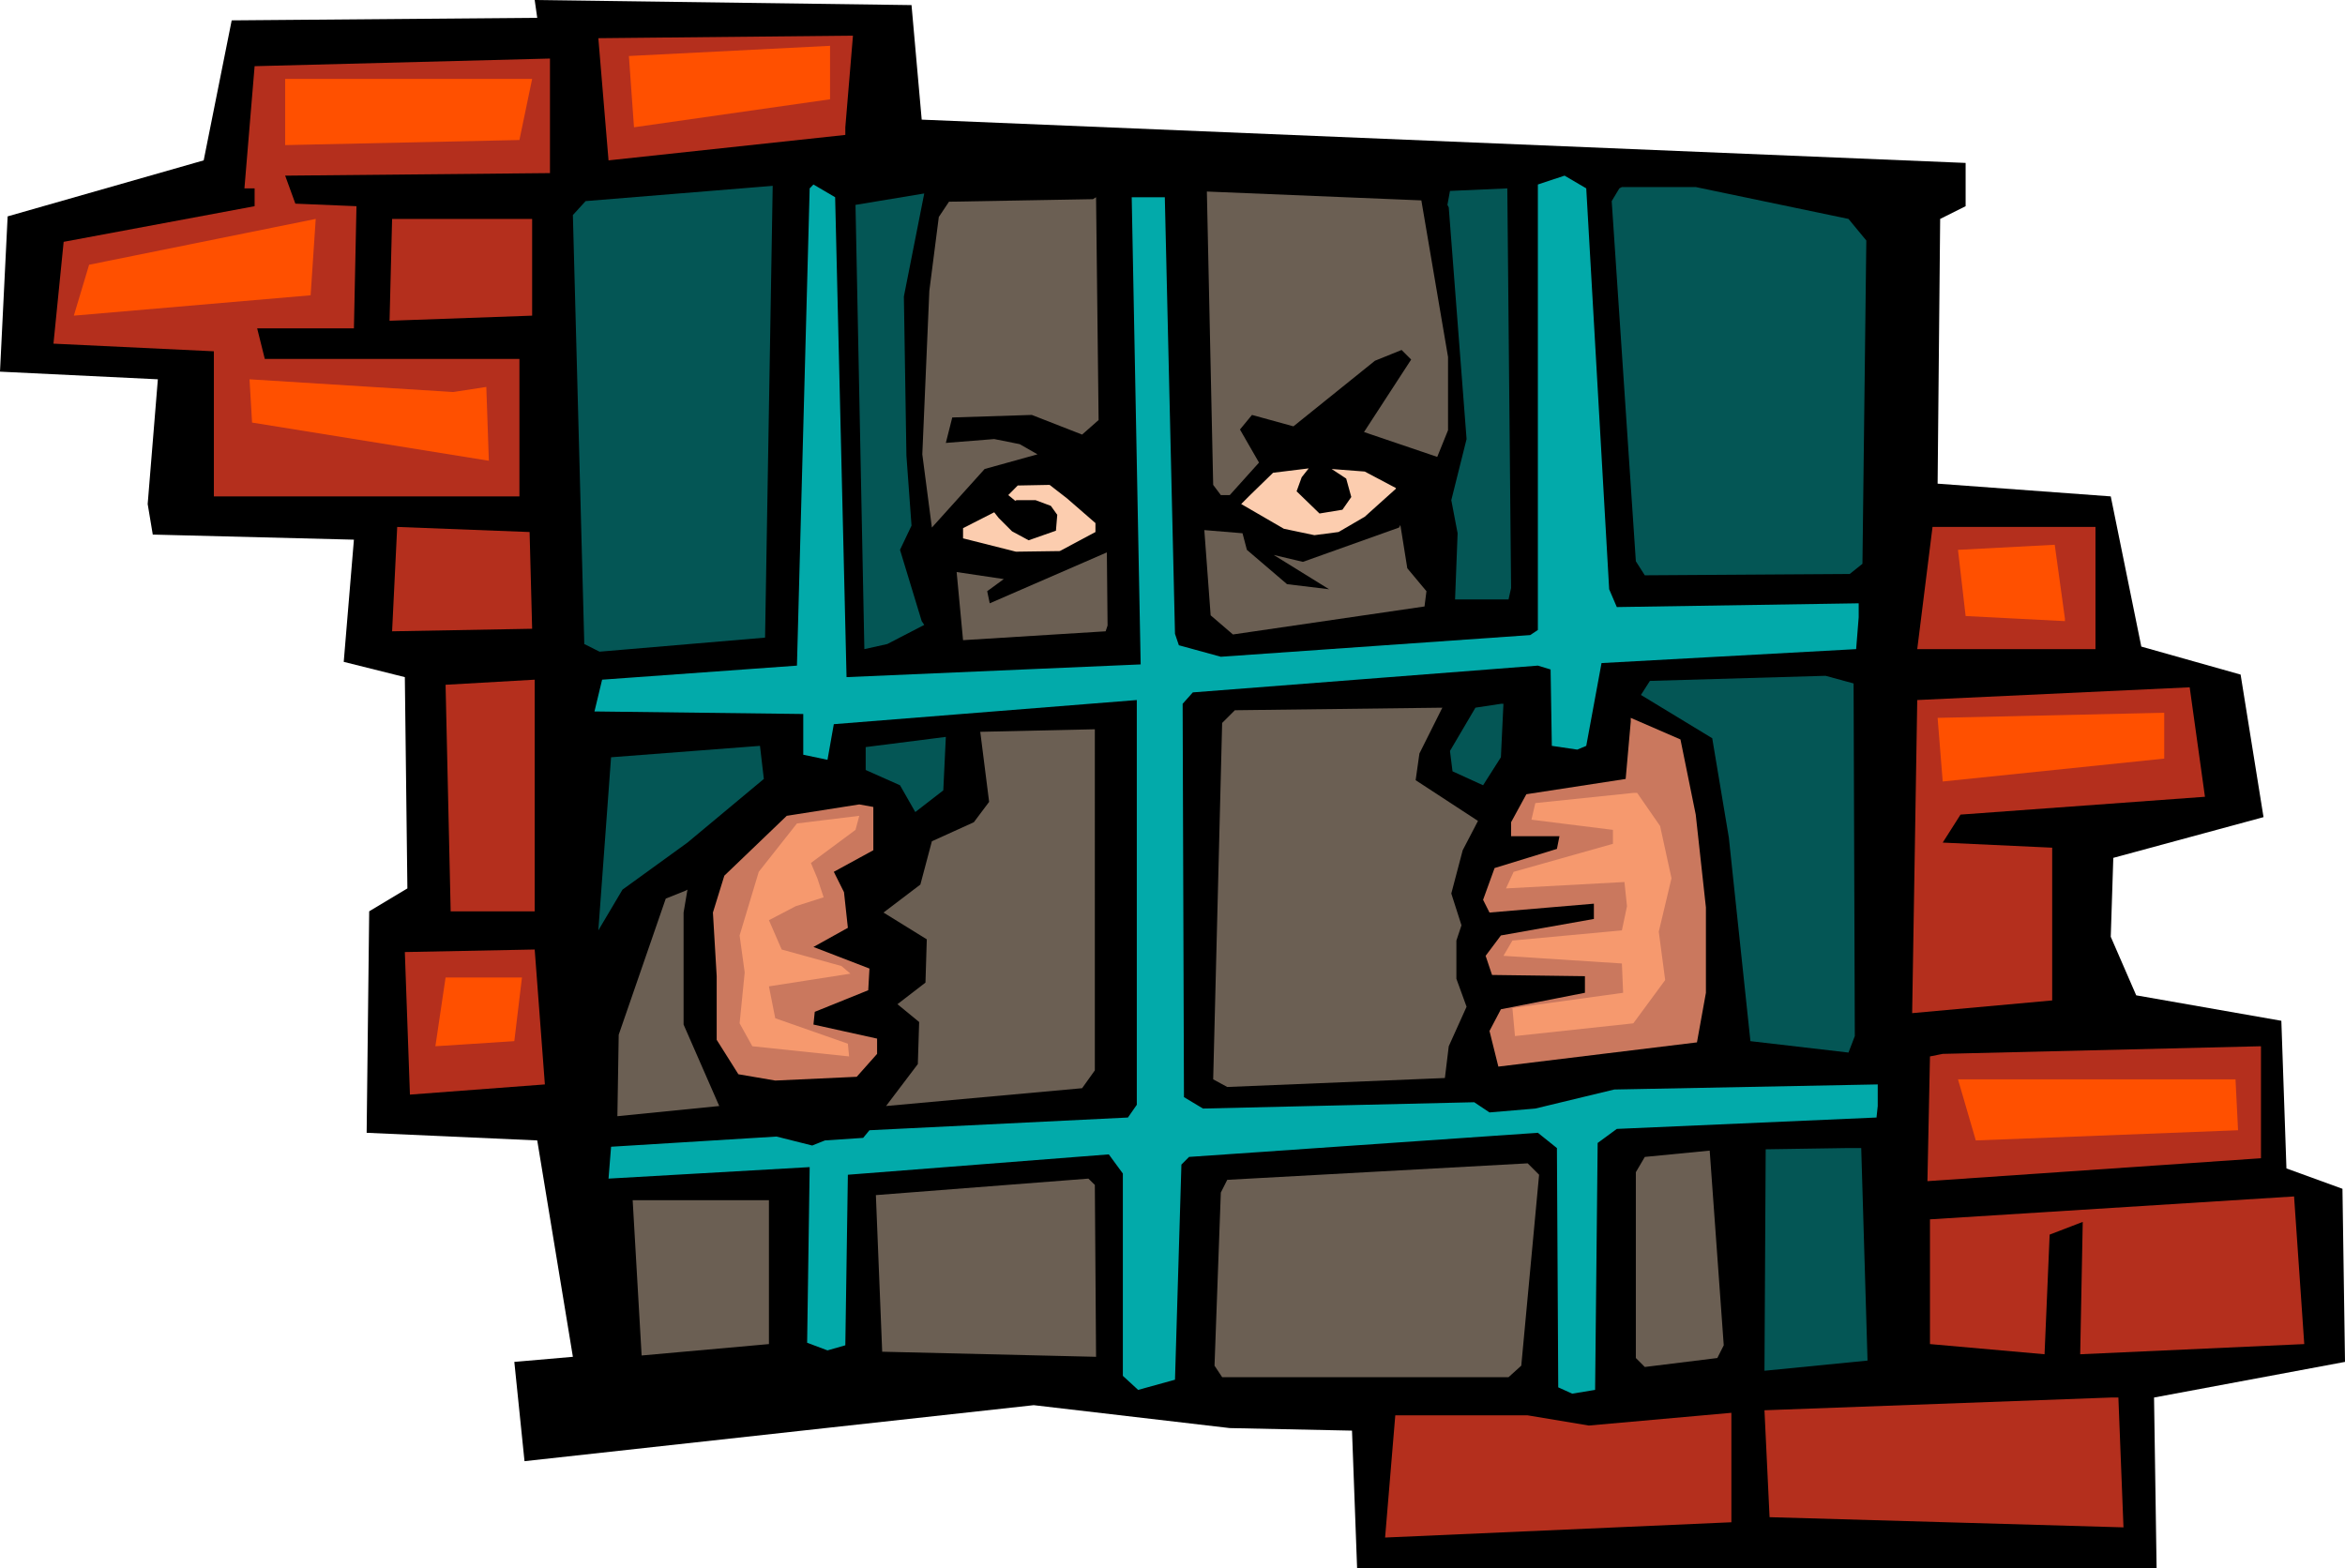 <svg xmlns="http://www.w3.org/2000/svg" width="696.189" height="465.638" fill-rule="evenodd" stroke-linecap="round" preserveAspectRatio="none" viewBox="0 0 23025 15400"><style>.pen1{stroke:none}.brush7{fill:#b42f1d}</style><path d="m20725 4875-1700-125 25-2600 250-125v-425L9050 1175 8950 50 5250 0l25 175-3000 25-275 1375L75 2125 0 3650l1550 75-100 1225 50 300 1975 50-100 1200 600 150 25 2075-375 225-25 2175 1675 75 350 2125-575 50 100 975 5000-550 1925 225 1200 25 50 1350h7850l-25-1675 1875-350-25-1700-550-200-50-1450-1425-250-250-575 25-775 1475-400-225-1400-975-275-300-1475z" class="pen1" style="fill:#000"/><path d="M11437 1937h-325l88 4588-2888 125-112-4713-213-125-37 38-125 4687-1913 138-75 312 2050 25v400l238 50 62-350 2975-237v3975l-87 125-2538 125-62 75-375 25-125 50-350-88-1625 100-25 313 1975-113-25 1725 200 75 175-50 25-1675 2562-200 138 188v1987l150 138 362-100 63-2113 75-75 3425-237 187 150 13 2350 137 62 225-37 25-2425 188-138 2550-112 12-113v-212l-2587 50-775 187-450 38-150-100-2663 62-187-112-13-3863 100-112 3388-263 125 38 12 750 250 37 88-37 150-813 2500-137 25-313v-137l-2375 37-75-175-225-3937-213-125-262 87v4375l-75 50-3038 213-412-113-38-112-100-4288z" class="pen1" style="fill:#02aaaa"/><path d="M13706 4800v-7l-306-162-325-25 143 94 50 181-87 125-225 37-225-218 50-138 69-87-350 43-225 219-88 88 419 243 300 63 237-31 257-150 306-275zm-3738 118 13-6h187l150 56 63 88-13 156-268 94-163-88-131-131-44-56-306 156v100l519 131 431-6 350-187v-88l-281-244-169-131-313 6-93 94 68 56z" class="pen1" style="fill:#fccdaf"/><path d="m10762 1937-31 19-1413 25-100 150-93 725-69 1606 94 719 518-575 519-144-175-100-250-50-475 38 63-250 781-25 494 193 162-143-25-2188zm106 3488-1150 500-25-119 163-119-463-69 63 669 1400-87 19-57-7-718zm2894-1988-262 106-800 644-407-112-118 143 187 325-287 319h-88l-75-100-31-1437-31-1444 2106 87 262 1538v719l-106 262-719-244 288-443 175-269-94-94zm-12 1719-13 25-944 337-287-68 544 337-413-50-394-337-43-163-375-31 62 837 219 188 1881-275 19-150-188-225-68-425zm-3000 2006-1125 25 87 688-150 200-412 187-113 425-362 275 425 263-13 425-275 212 213 175-13 413-312 412 1925-175 125-175V7162zm1375-187-125 125-88 3500 138 75 2137-88 38-312 175-388-100-275v-375l50-150-100-312 112-425 150-288-612-400 37-262 225-450-2037 25zM6750 8737l-25 13-188 75-462 1337-13 800 1000-100-350-800V8962l38-225zm800 3050H6212l88 1525 1250-112v-1413zm1050-50 62 1538 2100 50-12-1688-63-62-2087 162zm6512-200-37-37-75-75-2950 162-63 125-62 1700 75 113h2812l125-113 175-1875zm1675-237-637 62-88 150v1825l88 88 712-88 63-125-138-1912z" class="pen1" style="fill:#6b5f53"/><path d="M16012 7050v37l-50 563-975 150-150 275v137h475l-25 125-612 188-113 312 63 125 1025-87v150l-913 162-150 200 63 188 912 12v163l-825 162-112 213 87 350 1950-238 88-487v-838l-100-912-150-738-488-212zM8575 8350v75-500l-138-25-712 112-613 588-112 362 37 625v625l213 338 362 62 800-37 200-225v-150l-625-138 13-125 525-212 12-213-550-212 338-188-38-350-100-200 388-212z" class="pen1" style="fill:#ca785e"/><path d="m7462 7325 38 325-750 625-638 462-237 400 125-1700 1462-112zm1825-88-787 100v225l337 150 150 263 275-213 25-525zm-212-1100-25-37-213-700 113-238-50-687-25-1563 200-1012-675 112 87 4363 225-50 363-188zm-1563 125 75-4437-1837 150-125 137 112 4213 150 75 1625-138zm6700-4250 13 25 175 2275-150 600 62 325-25 650h525l25-112-37-3925-563 25-25 137zm1713-175-25 13-75 125 237 3537 88 138 2012-13 125-100 38-3175-175-212-1500-313h-725zm-1163 5075h-25l-250 38-250 425 25 200 300 137 175-275 25-525zm1438-225 1725-50 275 75 12 3463-62 162-963-112-212-2000-163-975-700-425 88-138zm2075 4588h-150l-788 12-12 2175 1012-100-62-2087z" class="pen1" style="fill:#045655"/><path d="M8300 1325v-75l75-900-2500 25 100 1200 2325-250zM5400 575v1125l-2600 25 100 275 600 25-25 1200h-950l75 300h2500v1350H2100V3450l-1575-75 100-1000 1875-350v-175h-100l100-1200 2900-75z" class="pen1 brush7"/><path d="M5225 2150H3850l-25 1000 1400-50v-950zm-25 3075-1300-50-50 1025 1375-25-25-950zm50 1450-875 50 50 2225h825V6675zm0 2650-1275 25 50 1400 1325-100-100-1325zm13725-4150-150 1200h1750V5175h-1600zm-150 1700-50 3075 1375-125V8325l-1075-50 175-275 2400-175-150-1075-2675 125zm125 3500 125-25 3125-75v1100l-3275 225 25-1225zm0 1600v1225l1125 100 50-1175 325-125-25 1300 2200-100-100-1450-3575 225zm1850 1750h-75l-3400 125 50 1050 3475 100-50-1275zm-3800 150v1075l-3400 150 100-1200h1300l600 100 1400-125z" class="pen1 brush7"/><path d="M8150 450v525l-1925 275-50-700 1975-100zM5225 775l-125 600-2300 50V775h2425zM3100 2150 875 2600l-150 500 2325-200 50-750zm1675 1650-325 50-2000-125 25 425 2325 375-25-725zm350 5800h-750l-100 675 775-50 75-625zm16125-2150v-450l-2225 50 50 625 2175-225zm-975-1350v-25l-100-725-950 50 75 650 975 50zm1675 4500h-2725l175 600 2575-100-25-500z" class="pen1" style="fill:#ff5000"/><path d="M16075 7787h-38l-962 100-38 163 800 100v137l-975 275-75 163 1163-63 25 238-50 237-1075 100-88 150 1163 75 12 288-1087 150 25 275 1162-125 313-425-63-475 125-525-112-513-225-325zm-7638 225-612 75-375 475-188 625 50 363-50 500 125 225 950 100-12-125-713-250-62-313 800-125-88-75-587-162-125-288 262-137 275-88-62-187-63-150 438-325 37-138z" class="pen1" style="fill:#f6996e"/></svg>
